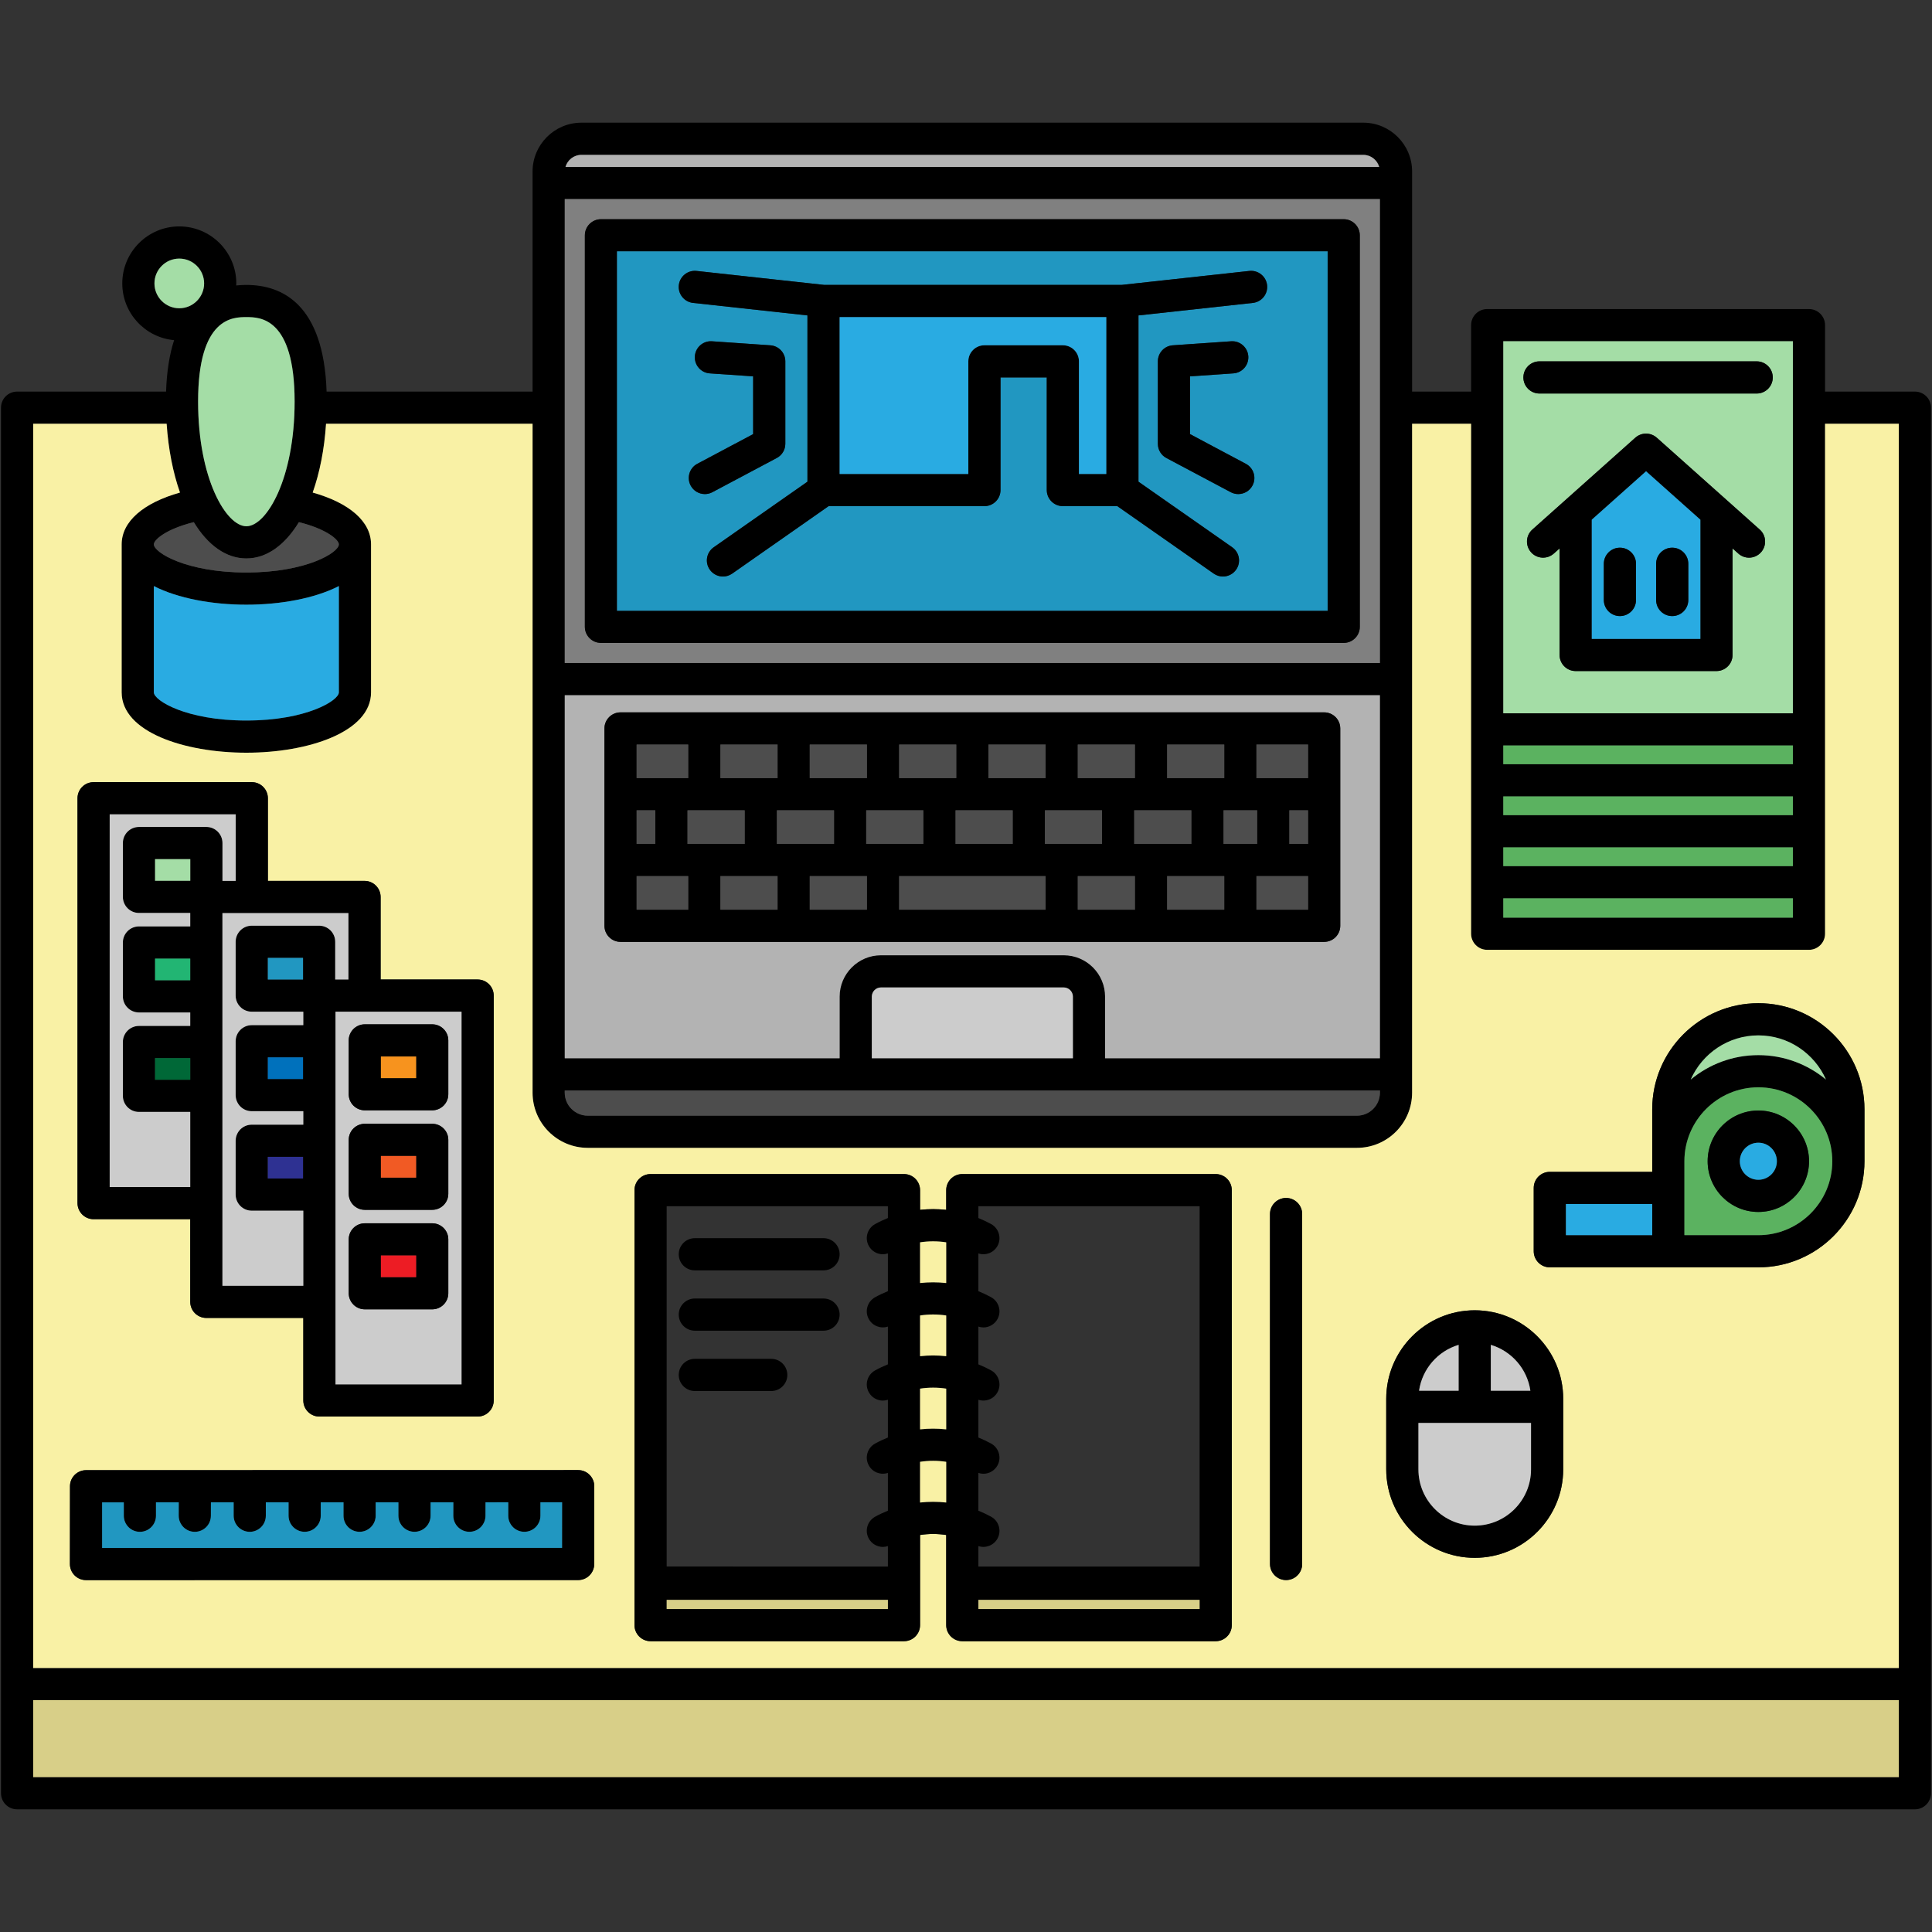 <?xml version="1.0" encoding="iso-8859-1"?>
<!-- Uploaded to: SVG Repo, www.svgrepo.com, Generator: SVG Repo Mixer Tools -->
<!DOCTYPE svg PUBLIC "-//W3C//DTD SVG 1.1//EN" "http://www.w3.org/Graphics/SVG/1.1/DTD/svg11.dtd">
<svg version="1.1" id="Capa_1" xmlns="http://www.w3.org/2000/svg" xmlns:xlink="http://www.w3.org/1999/xlink" 
	 viewBox="0 0 480.34 480.34" xml:space="preserve">
<rect x="0" y="0" width="480.34" height="480.34" fill="#333333" stroke="none"/>
<g>
	<g id="XMLID_3_">
		<g>
			<path d="M480.09,101.36v344.48c0,2.21-1.8,4-4,4H4.25c-2.21,0-4-1.79-4-4V101.36c0-2.21,1.79-4,4-4h37.04
				c0.17-5.17,0.89-9.38,2-12.79c-7.22-0.65-12.89-6.72-12.89-14.11c0-7.81,6.35-14.17,14.17-14.17s14.18,6.36,14.18,14.17
				c0,0.18-0.02,0.34-0.03,0.51c0.85-0.09,1.7-0.13,2.53-0.13c8.8,0,19.22,4.68,19.95,26.52h51.21V42.64
				c0-6.69,5.45-12.14,12.14-12.14h194.4c6.69,0,12.13,5.45,12.13,12.14v54.72h14.67V80.84c0-2.21,1.79-4,4-4h80c2.21,0,4,1.79,4,4
				v16.52h22.34C478.3,97.36,480.09,99.15,480.09,101.36z M472.09,441.84V422.7H8.25v19.14H472.09z M472.09,414.7V105.36h-18.34
				v126.79c0,2.21-1.79,4-4,4h-80c-2.21,0-4-1.79-4-4V105.36h-14.67v166.31c0,7.56-6.15,13.71-13.71,13.71H146.13
				c-7.57,0-13.72-6.15-13.72-13.71V105.36H81.06c-0.42,6.38-1.58,12.18-3.32,17.1c9.17,2.58,14.51,7.23,14.51,12.88v36.8
				c0,9.84-15.6,15-31,15c-15.41,0-31-5.15-31-15v-36.8c0-5.65,5.34-10.3,14.5-12.88c-1.73-4.92-2.89-10.72-3.32-17.1H8.25V414.7
				H472.09z M445.75,228.15v-4.81h-72v4.81H445.75z M445.75,215.34v-4.67h-72v4.67H445.75z M445.75,202.67V198h-72v4.67H445.75z
				 M445.75,190v-4.66h-72V190H445.75z M445.75,177.34v-92.5h-72v92.5H445.75z M343.08,271.67v-0.56H140.41v0.56
				c0,3.15,2.57,5.71,5.72,5.71h191.24C340.52,277.38,343.08,274.82,343.08,271.67z M343.08,263.11v-90.27H140.41v90.27h68.34
				v-15.32c0-5.67,4.61-10.29,10.28-10.29h45.43c5.67,0,10.29,4.62,10.29,10.29v15.32H343.08z M343.08,164.84V49.5H140.41v115.34
				H343.08z M140.59,41.5H342.9c-0.49-1.72-2.07-3-3.95-3h-194.4C142.66,38.5,141.09,39.78,140.59,41.5z M266.75,263.11v-15.32
				c0-1.26-1.03-2.29-2.29-2.29h-45.43c-1.26,0-2.28,1.03-2.28,2.29v15.32H266.75z M84.25,172.14v-26.43
				c-5.97,3.06-14.51,4.63-23,4.63c-8.5,0-17.04-1.57-23-4.63v26.43c0,2.03,8.06,7,23,7S84.25,174.17,84.25,172.14z M84.25,135.34
				c0-1.14-3.04-3.81-9.93-5.52c-3.46,5.67-7.99,9.02-13.07,9.02c-5.09,0-9.62-3.35-13.07-9.02c-6.9,1.71-9.93,4.38-9.93,5.52
				c0,2.03,8.06,7,23,7S84.25,137.37,84.25,135.34z M61.25,130.84c5.01,0,12-11.8,12-31c0-21-8.72-21-12-21c-3.29,0-12,0-12,21
				C49.25,119.04,56.24,130.84,61.25,130.84z M50.75,70.46c0-3.4-2.77-6.17-6.18-6.17c-3.4,0-6.17,2.77-6.17,6.17
				c0,3.41,2.77,6.18,6.17,6.18C47.98,76.64,50.75,73.87,50.75,70.46z"/>
			<rect x="8.25" y="422.7" style="fill:#D8CF88;" width="463.84" height="19.14"/>
			<path style="fill:#F9F1A5;" d="M472.09,105.36V414.7H8.25V105.36h33.18c0.43,6.38,1.59,12.18,3.32,17.1
				c-9.16,2.58-14.5,7.23-14.5,12.88v36.8c0,9.85,15.59,15,31,15c15.4,0,31-5.16,31-15v-36.8c0-5.65-5.34-10.3-14.51-12.88
				c1.74-4.92,2.9-10.72,3.32-17.1h51.35v166.31c0,7.56,6.15,13.71,13.72,13.71h191.24c7.56,0,13.71-6.15,13.71-13.71V105.36h14.67
				v126.79c0,2.21,1.79,4,4,4h80c2.21,0,4-1.79,4-4V105.36H472.09z M463.55,288.71V275.8c0-14.55-11.84-26.38-26.38-26.38
				c-14.55,0-26.39,11.83-26.39,26.38v15.55h-25.46c-2.21,0-4,1.79-4,4v15.74c0,2.21,1.79,4,4,4h51.85
				C451.71,315.09,463.55,303.26,463.55,288.71z M388.65,365.31v-17.54c0-12.13-9.87-22-22-22s-22,9.87-22,22v17.54
				c0,12.13,9.87,22,22,22S388.65,377.44,388.65,365.31z M323.75,388.84v-87c0-2.21-1.79-4-4-4s-4,1.79-4,4v87c0,2.21,1.79,4,4,4
				S323.75,391.05,323.75,388.84z M306.25,404.04V295.9c0-2.21-1.79-4-4-4h-63c-2.21,0-4,1.79-4,4v4.9c-2.16-0.24-4.34-0.24-6.5,0
				v-4.9c0-2.21-1.79-4-4-4h-63c-2.21,0-4,1.79-4,4v108.14c0,2.21,1.79,4,4,4h63c2.21,0,4-1.79,4-4v-10.28v-0.28v-11.85
				c2.15-0.33,4.34-0.33,6.5,0v11.85v0.28v10.28c0,2.21,1.79,4,4,4h63C304.46,408.04,306.25,406.25,306.25,404.04z M147.74,388.84
				l0.01-19.33c0-1.07-0.42-2.08-1.17-2.83c-0.75-0.76-1.77-1.18-2.83-1.18L21.4,365.52c-2.21,0-4,1.79-4,3.99l-0.02,19.34
				c0,1.06,0.42,2.08,1.17,2.83s1.77,1.17,2.83,1.17l122.36-0.01C145.95,392.84,147.74,391.05,147.74,388.84z M122.75,348.19V247.53
				c0-2.21-1.79-4-4-4H94.63v-20.52c0-2.21-1.79-4-4-4H66.6v-20.55c0-2.21-1.79-4-4-4H23.27c-2.21,0-4,1.79-4,4v100.66
				c0,2.21,1.79,4,4,4H47.3v20.55c0,2.21,1.79,4,4,4h24.11v20.52c0,2.21,1.79,4,4,4h39.34C120.96,352.19,122.75,350.4,122.75,348.19
				z"/>
			<path d="M463.55,275.8v12.91c0,14.55-11.84,26.38-26.38,26.38h-51.85c-2.21,0-4-1.79-4-4v-15.74c0-2.21,1.79-4,4-4h25.46V275.8
				c0-14.55,11.84-26.38,26.39-26.38C451.71,249.42,463.55,261.25,463.55,275.8z M455.55,288.71c0-10.13-8.25-18.38-18.38-18.38
				c-10.14,0-18.39,8.25-18.39,18.38v18.38h18.39C447.3,307.09,455.55,298.85,455.55,288.71z M453.98,268.4
				c-2.86-6.46-9.31-10.98-16.81-10.98c-7.51,0-13.96,4.52-16.82,10.98c4.57-3.79,10.43-6.07,16.82-6.07
				C443.55,262.33,449.41,264.61,453.98,268.4z M410.78,307.09v-7.74h-21.46v7.74H410.78z"/>
			<path style="fill:#5BB260;" d="M437.17,270.33c10.13,0,18.38,8.25,18.38,18.38c0,10.14-8.25,18.38-18.38,18.38h-18.39v-18.38
				C418.78,278.58,427.03,270.33,437.17,270.33z M449.77,288.71c0-6.95-5.65-12.61-12.6-12.61c-6.96,0-12.61,5.66-12.61,12.61
				c0,6.95,5.65,12.61,12.61,12.61C444.12,301.32,449.77,295.66,449.77,288.71z"/>
			<path style="fill:#A4DDA6;" d="M437.17,257.42c7.5,0,13.95,4.52,16.81,10.98c-4.57-3.79-10.43-6.07-16.81-6.07
				c-6.39,0-12.25,2.28-16.82,6.07C423.21,261.94,429.66,257.42,437.17,257.42z"/>
			<path d="M437.17,276.1c6.95,0,12.6,5.66,12.6,12.61c0,6.95-5.65,12.61-12.6,12.61c-6.96,0-12.61-5.66-12.61-12.61
				C424.56,281.76,430.21,276.1,437.17,276.1z M441.77,288.71c0-2.54-2.06-4.61-4.6-4.61c-2.55,0-4.61,2.07-4.61,4.61
				c0,2.54,2.06,4.61,4.61,4.61C439.71,293.32,441.77,291.25,441.77,288.71z"/>
			<rect x="373.75" y="223.34" style="fill:#5BB260;" width="72" height="4.81"/>
			<rect x="373.75" y="210.67" style="fill:#5BB260;" width="72" height="4.67"/>
			<rect x="373.75" y="198" style="fill:#5BB260;" width="72" height="4.67"/>
			<rect x="373.75" y="185.34" style="fill:#5BB260;" width="72" height="4.66"/>
			<path style="fill:#A4DDA6;" d="M445.75,84.84v92.5h-72v-92.5H445.75z M440.75,93.84c0-2.21-1.79-4-4-4h-54c-2.21,0-4,1.79-4,4
				c0,2.21,1.79,4,4,4h54C438.96,97.84,440.75,96.05,440.75,93.84z M437.83,137.31c1.47-1.65,1.33-4.18-0.32-5.65l-25.6-22.84
				c-1.52-1.35-3.81-1.35-5.33,0l-25.6,22.84c-1.65,1.47-1.79,4-0.32,5.65c1.47,1.65,4,1.79,5.65,0.32l1.44-1.28v26.49
				c0,2.21,1.79,4,4,4h35c2.21,0,4-1.79,4-4v-26.49l1.44,1.28c0.76,0.68,1.71,1.02,2.66,1.02
				C435.95,138.65,437.04,138.19,437.83,137.31z"/>
			<path style="fill:#29ABE2;" d="M437.17,284.1c2.54,0,4.6,2.07,4.6,4.61c0,2.54-2.06,4.61-4.6,4.61c-2.55,0-4.61-2.07-4.61-4.61
				C432.56,286.17,434.62,284.1,437.17,284.1z"/>
			<path d="M436.75,89.84c2.21,0,4,1.79,4,4c0,2.21-1.79,4-4,4h-54c-2.21,0-4-1.79-4-4c0-2.21,1.79-4,4-4H436.75z"/>
			<path d="M437.51,131.66c1.65,1.47,1.79,4,0.32,5.65c-0.79,0.88-1.88,1.34-2.98,1.34c-0.95,0-1.9-0.34-2.66-1.02l-1.44-1.28v26.49
				c0,2.21-1.79,4-4,4h-35c-2.21,0-4-1.79-4-4v-26.49l-1.44,1.28c-1.65,1.47-4.18,1.33-5.65-0.32c-1.47-1.65-1.33-4.18,0.32-5.65
				l25.6-22.84c1.52-1.35,3.81-1.35,5.33,0L437.51,131.66z M422.75,158.84v-29.63l-13.5-12.04l-13.5,12.04v29.63H422.75z"/>
			<path style="fill:#29ABE2;" d="M422.75,129.21v29.63h-27v-29.63l13.5-12.04L422.75,129.21z M419.75,149.17v-9c0-2.21-1.79-4-4-4
				s-4,1.79-4,4v9c0,2.21,1.79,4,4,4S419.75,151.38,419.75,149.17z M406.75,149.17v-9c0-2.21-1.79-4-4-4s-4,1.79-4,4v9
				c0,2.21,1.79,4,4,4S406.75,151.38,406.75,149.17z"/>
			<path d="M419.75,140.17v9c0,2.21-1.79,4-4,4s-4-1.79-4-4v-9c0-2.21,1.79-4,4-4S419.75,137.96,419.75,140.17z"/>
			<rect x="389.32" y="299.35" style="fill:#29ABE2;" width="21.46" height="7.74"/>
			<path d="M406.75,140.17v9c0,2.21-1.79,4-4,4s-4-1.79-4-4v-9c0-2.21,1.79-4,4-4S406.75,137.96,406.75,140.17z"/>
			<path d="M388.65,347.77v17.54c0,12.13-9.87,22-22,22s-22-9.87-22-22v-17.54c0-12.13,9.87-22,22-22S388.65,335.64,388.65,347.77z
				 M380.65,365.31v-11.54h-28v11.54c0,7.72,6.28,14,14,14S380.65,373.03,380.65,365.31z M370.65,345.77h9.84
				c-0.78-5.44-4.69-9.87-9.84-11.41V345.77z M362.65,345.77v-11.41c-5.16,1.54-9.06,5.97-9.84,11.41H362.65z"/>
			<path style="fill:#CCCCCC;" d="M380.65,353.77v11.54c0,7.72-6.28,14-14,14s-14-6.28-14-14v-11.54H380.65z"/>
			<path style="fill:#CCCCCC;" d="M380.49,345.77h-9.84v-11.41C375.8,335.9,379.71,340.33,380.49,345.77z"/>
			<path style="fill:#CCCCCC;" d="M362.65,334.36v11.41h-9.84C353.59,340.33,357.49,335.9,362.65,334.36z"/>
			<path style="fill:#4D4D4D;" d="M343.08,271.11v0.56c0,3.15-2.56,5.71-5.71,5.71H146.13c-3.15,0-5.72-2.56-5.72-5.71v-0.56H343.08
				z"/>
			<path style="fill:#B3B3B3;" d="M343.08,172.84v90.27h-68.33v-15.32c0-5.67-4.62-10.29-10.29-10.29h-45.43
				c-5.67,0-10.28,4.62-10.28,10.29v15.32h-68.34v-90.27H343.08z M333.22,230.17v-49.06c0-2.21-1.79-4-4-4H154.28
				c-2.21,0-4,1.79-4,4v49.06c0,2.21,1.79,4,4,4h174.94C331.43,234.17,333.22,232.38,333.22,230.17z"/>
			<path style="fill:#808080;" d="M343.08,49.5v115.34H140.41V49.5H343.08z M338.08,155.84V58.5c0-2.2-1.79-4-4-4H149.41
				c-2.2,0-4,1.8-4,4v97.34c0,2.21,1.8,4,4,4h184.67C336.29,159.84,338.08,158.05,338.08,155.84z"/>
			<path style="fill:#B3B3B3;" d="M342.9,41.5H140.59c0.5-1.72,2.07-3,3.96-3h194.4C340.83,38.5,342.41,39.78,342.9,41.5z"/>
			<path d="M338.08,58.5v97.34c0,2.21-1.79,4-4,4H149.41c-2.2,0-4-1.79-4-4V58.5c0-2.2,1.8-4,4-4h184.67
				C336.29,54.5,338.08,56.3,338.08,58.5z M330.08,151.84V62.5H153.41v89.34H330.08z"/>
			<path d="M333.22,181.11v49.06c0,2.21-1.79,4-4,4H154.28c-2.21,0-4-1.79-4-4v-49.06c0-2.21,1.79-4,4-4h174.94
				C331.43,177.11,333.22,178.9,333.22,181.11z M325.22,226.17v-8.35h-12.84v8.35H325.22z M325.22,209.82v-8.36h-4.66v8.36H325.22z
				 M325.22,193.46v-8.35h-12.84v8.35H325.22z M312.56,209.82v-8.36h-8.36v8.36H312.56z M304.38,226.17v-8.35h-14.21v8.35H304.38z
				 M304.38,193.46v-8.35h-14.21v8.35H304.38z M296.2,209.82v-8.36h-14.21v8.36H296.2z M282.17,226.17v-8.35h-14.21v8.35H282.17z
				 M282.17,193.46v-8.35h-14.21v8.35H282.17z M273.99,209.82v-8.36h-14.21v8.36H273.99z M259.96,226.17v-8.35h-36.42v8.35H259.96z
				 M259.96,193.46v-8.35h-14.21v8.35H259.96z M251.78,209.82v-8.36h-14.21v8.36H251.78z M237.75,193.46v-8.35h-14.21v8.35H237.75z
				 M229.57,209.82v-8.36h-14.21v8.36H229.57z M215.54,226.17v-8.35h-14.22v8.35H215.54z M215.54,193.46v-8.35h-14.22v8.35H215.54z
				 M207.36,209.82v-8.36h-14.21v8.36H207.36z M193.32,226.17v-8.35h-14.21v8.35H193.32z M193.32,193.46v-8.35h-14.21v8.35H193.32z
				 M185.15,209.82v-8.36h-14.22v8.36H185.15z M171.11,226.17v-8.35h-12.83v8.35H171.11z M171.11,193.46v-8.35h-12.83v8.35H171.11z
				 M162.93,209.82v-8.36h-4.65v8.36H162.93z"/>
			<path style="fill:#2197C1;" d="M330.08,62.5v89.34H153.41V62.5H330.08z M311.49,75.31c2.19-0.24,3.78-2.21,3.54-4.41
				c-0.24-2.19-2.23-3.78-4.41-3.54l-31.79,3.48h-73.86l-31.79-3.48c-2.18-0.24-4.17,1.35-4.41,3.54c-0.24,2.2,1.35,4.17,3.54,4.41
				l28.44,3.11v41.34l-23.3,16.3c-1.81,1.27-2.25,3.76-0.98,5.57c0.78,1.11,2.02,1.71,3.28,1.71c0.79,0,1.59-0.24,2.29-0.73
				l23.97-16.77h38.74c2.21,0,4-1.79,4-4v-28h11.5v28c0,2.21,1.79,4,4,4h13.54l23.97,16.77c0.7,0.49,1.5,0.73,2.29,0.73
				c1.26,0,2.5-0.6,3.28-1.71c1.27-1.81,0.83-4.3-0.98-5.57l-23.3-16.3V78.42L311.49,75.31z M311.4,120.71
				c1.04-1.95,0.29-4.37-1.66-5.4l-13.87-7.38V93.57l10.77-0.74c2.21-0.15,3.87-2.06,3.72-4.27c-0.16-2.2-2.08-3.87-4.27-3.71
				l-14.5,1c-2.1,0.14-3.72,1.89-3.72,3.99v20.5c0,1.48,0.81,2.84,2.12,3.53l16,8.5c0.6,0.32,1.24,0.47,1.87,0.47
				C309.29,122.84,310.68,122.07,311.4,120.71z M195.25,110.34v-20.5c0-2.1-1.63-3.85-3.73-3.99l-14.5-1
				c-2.19-0.16-4.11,1.51-4.26,3.71c-0.16,2.21,1.51,4.12,3.71,4.27l10.78,0.74v14.36l-13.88,7.38c-1.95,1.03-2.69,3.45-1.66,5.4
				c0.72,1.36,2.11,2.13,3.54,2.13c0.63,0,1.28-0.15,1.87-0.47l16-8.5C194.43,113.18,195.25,111.82,195.25,110.34z"/>
			<rect x="312.38" y="217.82" style="fill:#4D4D4D;" width="12.84" height="8.35"/>
			<rect x="320.56" y="201.46" style="fill:#4D4D4D;" width="4.66" height="8.36"/>
			<rect x="312.38" y="185.11" style="fill:#4D4D4D;" width="12.84" height="8.35"/>
			<path d="M323.75,301.84v87c0,2.21-1.79,4-4,4s-4-1.79-4-4v-87c0-2.21,1.79-4,4-4S323.75,299.63,323.75,301.84z"/>
			<path d="M315.03,70.9c0.24,2.2-1.35,4.17-3.54,4.41l-28.44,3.11v41.34l23.3,16.3c1.81,1.27,2.25,3.76,0.98,5.57
				c-0.78,1.11-2.02,1.71-3.28,1.71c-0.79,0-1.59-0.24-2.29-0.73l-23.97-16.77h-13.54c-2.21,0-4-1.79-4-4v-28h-11.5v28
				c0,2.21-1.79,4-4,4h-38.74l-23.97,16.77c-0.7,0.49-1.5,0.73-2.29,0.73c-1.26,0-2.5-0.6-3.28-1.71c-1.27-1.81-0.83-4.3,0.98-5.57
				l23.3-16.3V78.42l-28.44-3.11c-2.19-0.24-3.78-2.21-3.54-4.41c0.24-2.19,2.23-3.78,4.41-3.54l31.79,3.48h73.86l31.79-3.48
				C312.8,67.12,314.79,68.71,315.03,70.9z M275.05,117.84v-39h-66.3v39h32v-28c0-2.21,1.79-4,4-4h19.5c2.21,0,4,1.79,4,4v28H275.05
				z"/>
			<rect x="304.2" y="201.46" style="fill:#4D4D4D;" width="8.36" height="8.36"/>
			<path d="M309.74,115.31c1.95,1.03,2.7,3.45,1.66,5.4c-0.72,1.36-2.11,2.13-3.54,2.13c-0.63,0-1.27-0.15-1.87-0.47l-16-8.5
				c-1.31-0.69-2.12-2.05-2.12-3.53v-20.5c0-2.1,1.62-3.85,3.72-3.99l14.5-1c2.19-0.16,4.11,1.51,4.27,3.71
				c0.15,2.21-1.51,4.12-3.72,4.27l-10.77,0.74v14.36L309.74,115.31z"/>
			<path d="M306.25,295.9v108.14c0,2.21-1.79,4-4,4h-63c-2.21,0-4-1.79-4-4v-10.28v-0.28v-11.85c-2.16-0.33-4.35-0.33-6.5,0v11.85
				v0.28v10.28c0,2.21-1.79,4-4,4h-63c-2.21,0-4-1.79-4-4V295.9c0-2.21,1.79-4,4-4h63c2.21,0,4,1.79,4,4v4.9
				c2.16-0.24,4.34-0.24,6.5,0v-4.9c0-2.21,1.79-4,4-4h63C304.46,291.9,306.25,293.69,306.25,295.9z M298.25,400.04v-2.28h-55v2.28
				H298.25z M298.25,389.48V299.9h-55v2.93c1.07,0.44,2.13,0.93,3.17,1.5c1.93,1.07,2.64,3.5,1.58,5.43
				c-0.95,1.72-2.96,2.46-4.75,1.87v9.39c1.07,0.44,2.13,0.93,3.17,1.5c1.93,1.07,2.64,3.5,1.58,5.43c-0.73,1.33-2.1,2.08-3.51,2.08
				c-0.42,0-0.84-0.08-1.24-0.21v9.39c1.07,0.44,2.13,0.93,3.17,1.5c1.93,1.07,2.64,3.5,1.58,5.43c-0.95,1.72-2.96,2.46-4.75,1.87
				v9.39c1.07,0.44,2.13,0.93,3.17,1.5c1.93,1.07,2.64,3.5,1.58,5.43c-0.73,1.33-2.1,2.08-3.51,2.08c-0.42,0-0.84-0.08-1.24-0.21
				v9.39c1.07,0.44,2.13,0.93,3.17,1.5c1.93,1.07,2.64,3.5,1.58,5.43c-0.95,1.72-2.96,2.46-4.75,1.87v5.09H298.25z M235.25,373.56
				v-10.12c-2.16-0.33-4.35-0.33-6.5,0v10.12C230.91,373.32,233.09,373.32,235.25,373.56z M235.25,355.37v-10.12
				c-2.16-0.33-4.35-0.33-6.5,0v10.12C230.91,355.13,233.09,355.13,235.25,355.37z M235.25,337.18v-10.12
				c-2.16-0.33-4.35-0.33-6.5,0v10.12C230.91,336.94,233.09,336.94,235.25,337.18z M235.25,318.99v-10.12
				c-2.16-0.33-4.35-0.33-6.5,0v10.12C230.91,318.75,233.09,318.75,235.25,318.99z M220.75,400.04v-2.28h-55v2.28H220.75z
				 M220.75,389.48v-5.09c-0.41,0.13-0.83,0.21-1.24,0.21c-1.41,0-2.78-0.75-3.51-2.08c-1.07-1.93-0.36-4.36,1.58-5.43
				c1.03-0.57,2.09-1.06,3.17-1.5v-9.39c-1.79,0.59-3.81-0.15-4.75-1.87c-1.07-1.93-0.36-4.36,1.58-5.43
				c1.03-0.57,2.09-1.06,3.17-1.5v-9.39c-0.41,0.13-0.83,0.21-1.24,0.21c-1.41,0-2.78-0.75-3.51-2.08
				c-1.07-1.93-0.36-4.36,1.58-5.43c1.03-0.57,2.09-1.06,3.17-1.5v-9.39c-1.79,0.59-3.81-0.15-4.75-1.87
				c-1.07-1.93-0.36-4.36,1.58-5.43c1.03-0.57,2.09-1.06,3.17-1.5v-9.39c-0.41,0.13-0.83,0.21-1.24,0.21
				c-1.41,0-2.78-0.75-3.51-2.08c-1.07-1.93-0.36-4.36,1.58-5.43c1.03-0.57,2.09-1.06,3.17-1.5v-2.93h-55v89.58H220.75z"/>
			<rect x="290.17" y="217.82" style="fill:#4D4D4D;" width="14.21" height="8.35"/>
			<rect x="290.17" y="185.11" style="fill:#4D4D4D;" width="14.21" height="8.35"/>
			<rect x="243.25" y="397.76" style="fill:#D8CF88;" width="55" height="2.28"/>
			<rect x="281.99" y="201.46" style="fill:#4D4D4D;" width="14.21" height="8.36"/>
			<rect x="267.96" y="217.82" style="fill:#4D4D4D;" width="14.21" height="8.35"/>
			<rect x="267.96" y="185.11" style="fill:#4D4D4D;" width="14.21" height="8.35"/>
			<path style="fill:#29ABE2;" d="M275.05,78.84v39h-6.8v-28c0-2.21-1.79-4-4-4h-19.5c-2.21,0-4,1.79-4,4v28h-32v-39H275.05z"/>
			<rect x="259.78" y="201.46" style="fill:#4D4D4D;" width="14.21" height="8.36"/>
			<path style="fill:#CCCCCC;" d="M266.75,247.79v15.32h-50v-15.32c0-1.26,1.02-2.29,2.28-2.29h45.43
				C265.72,245.5,266.75,246.53,266.75,247.79z"/>
			<rect x="223.54" y="217.82" style="fill:#4D4D4D;" width="36.42" height="8.35"/>
			<rect x="245.75" y="185.11" style="fill:#4D4D4D;" width="14.21" height="8.35"/>
			<rect x="237.57" y="201.46" style="fill:#4D4D4D;" width="14.21" height="8.36"/>
			<rect x="223.54" y="185.11" style="fill:#4D4D4D;" width="14.21" height="8.35"/>
			<path style="fill:#F9F1A5;" d="M235.25,363.44v10.12c-2.16-0.24-4.34-0.24-6.5,0v-10.12
				C230.9,363.11,233.09,363.11,235.25,363.44z"/>
			<path style="fill:#F9F1A5;" d="M235.25,345.25v10.12c-2.16-0.24-4.34-0.24-6.5,0v-10.12
				C230.9,344.92,233.09,344.92,235.25,345.25z"/>
			<path style="fill:#F9F1A5;" d="M235.25,327.06v10.12c-2.16-0.24-4.34-0.24-6.5,0v-10.12
				C230.9,326.73,233.09,326.73,235.25,327.06z"/>
			<path style="fill:#F9F1A5;" d="M235.25,308.87v10.12c-2.16-0.24-4.34-0.24-6.5,0v-10.12
				C230.9,308.54,233.09,308.54,235.25,308.87z"/>
			<rect x="215.36" y="201.46" style="fill:#4D4D4D;" width="14.21" height="8.36"/>
			<rect x="165.75" y="397.76" style="fill:#D8CF88;" width="55" height="2.28"/>
			<rect x="201.32" y="217.82" style="fill:#4D4D4D;" width="14.22" height="8.35"/>
			<rect x="201.32" y="185.11" style="fill:#4D4D4D;" width="14.22" height="8.35"/>
			<path d="M204.75,307.84c2.21,0,4,1.79,4,4s-1.79,4-4,4h-32c-2.21,0-4-1.79-4-4s1.79-4,4-4H204.75z"/>
			<path d="M204.75,322.84c2.21,0,4,1.79,4,4s-1.79,4-4,4h-32c-2.21,0-4-1.79-4-4s1.79-4,4-4H204.75z"/>
			<rect x="193.15" y="201.46" style="fill:#4D4D4D;" width="14.21" height="8.36"/>
			<path d="M195.25,89.84v20.5c0,1.48-0.82,2.84-2.13,3.53l-16,8.5c-0.59,0.32-1.24,0.47-1.87,0.47c-1.43,0-2.82-0.77-3.54-2.13
				c-1.03-1.95-0.29-4.37,1.66-5.4l13.88-7.38V93.57l-10.78-0.74c-2.2-0.15-3.87-2.06-3.71-4.27c0.15-2.2,2.07-3.87,4.26-3.71
				l14.5,1C193.62,85.99,195.25,87.74,195.25,89.84z"/>
			<path d="M191.75,337.84c2.21,0,4,1.79,4,4s-1.79,4-4,4h-19c-2.21,0-4-1.79-4-4s1.79-4,4-4H191.75z"/>
			<rect x="179.11" y="217.82" style="fill:#4D4D4D;" width="14.21" height="8.35"/>
			<rect x="179.11" y="185.11" style="fill:#4D4D4D;" width="14.21" height="8.35"/>
			<rect x="170.93" y="201.46" style="fill:#4D4D4D;" width="14.22" height="8.36"/>
			<rect x="158.28" y="217.82" style="fill:#4D4D4D;" width="12.83" height="8.35"/>
			<rect x="158.28" y="185.11" style="fill:#4D4D4D;" width="12.83" height="8.35"/>
			<rect x="158.28" y="201.46" style="fill:#4D4D4D;" width="4.65" height="8.36"/>
			<path d="M147.75,369.51l-0.01,19.33c0,2.21-1.79,4-4,4l-122.36,0.01c-1.06,0-2.08-0.42-2.83-1.17s-1.17-1.77-1.17-2.83
				l0.02-19.34c0-2.2,1.79-3.99,4-3.99l122.35-0.02c1.06,0,2.08,0.42,2.83,1.18C147.33,367.43,147.75,368.44,147.75,369.51z
				 M139.74,384.84l0.01-11.34h-5.39v3.34c0,1.1-0.45,2.1-1.17,2.83c-0.72,0.72-1.72,1.17-2.83,1.17c-2.21,0-4-1.79-4-4v-3.34
				l-5.65,0.01l-0.01,3.33c0,1.1-0.45,2.1-1.17,2.83c-0.72,0.72-1.72,1.17-2.83,1.17c-2.21,0-4-1.79-4-4l0.01-3.33h-5.66v3.33
				c0,1.1-0.45,2.1-1.17,2.83c-0.73,0.72-1.73,1.17-2.83,1.17c-2.21,0-4-1.79-4-4v-3.33H93.4v3.34c-0.01,2.2-1.8,3.99-4,3.99h-0.01
				c-2.21,0-4-1.79-3.99-4v-3.33h-5.66v3.34c0,1.11-0.45,2.1-1.17,2.82c-0.72,0.73-1.72,1.17-2.83,1.17c-2.21,0-4-1.79-4-4v-3.33
				h-5.65v3.34c0,1.11-0.45,2.11-1.17,2.83c-0.73,0.72-1.73,1.17-2.83,1.17c-2.21-0.01-4-1.8-4-4.01v-3.33h-5.65l-0.01,3.34
				c0,1.11-0.45,2.11-1.17,2.83c-0.73,0.72-1.73,1.17-2.83,1.17c-2.21,0-4-1.8-4-4.01l0.01-3.33h-5.66v3.34
				c0,1.11-0.45,2.11-1.17,2.83s-1.72,1.17-2.83,1.17c-2.21,0-4-1.79-4-4v-3.33h-5.39v11.33L139.74,384.84z"/>
			<path style="fill:#2197C1;" d="M139.75,373.5l-0.01,11.34l-114.35,0.01v-11.33h5.39v3.33c0,2.21,1.79,4,4,4
				c1.11,0,2.11-0.45,2.83-1.17s1.17-1.72,1.17-2.83v-3.34h5.66l-0.01,3.33c0,2.21,1.79,4.01,4,4.01c1.1,0,2.1-0.45,2.83-1.17
				c0.72-0.72,1.17-1.72,1.17-2.83l0.01-3.34h5.65v3.33c0,2.21,1.79,4,4,4.01c1.1,0,2.1-0.45,2.83-1.17
				c0.72-0.72,1.17-1.72,1.17-2.83v-3.34h5.65v3.33c0,2.21,1.79,4,4,4c1.11,0,2.11-0.44,2.83-1.17c0.72-0.72,1.17-1.71,1.17-2.82
				v-3.34h5.66v3.33c-0.01,2.21,1.78,4,3.99,4h0.01c2.2,0,3.99-1.79,4-3.99v-3.34h5.65v3.33c0,2.21,1.79,4,4,4
				c1.1,0,2.1-0.45,2.83-1.17c0.72-0.73,1.17-1.73,1.17-2.83v-3.33h5.66l-0.01,3.33c0,2.21,1.79,4,4,4c1.11,0,2.11-0.45,2.83-1.17
				c0.72-0.73,1.17-1.73,1.17-2.83l0.01-3.33l5.65-0.01v3.34c0,2.21,1.79,4,4,4c1.11,0,2.11-0.45,2.83-1.17
				c0.72-0.73,1.17-1.73,1.17-2.83v-3.34H139.75z"/>
			<path d="M122.75,247.53v100.66c0,2.21-1.79,4-4,4H79.41c-2.21,0-4-1.79-4-4v-20.52H51.3c-2.21,0-4-1.79-4-4v-20.55H23.27
				c-2.21,0-4-1.79-4-4V198.46c0-2.21,1.79-4,4-4H62.6c2.21,0,4,1.79,4,4v20.55h24.03c2.21,0,4,1.79,4,4v20.52h24.12
				C120.96,243.53,122.75,245.32,122.75,247.53z M114.75,344.19v-92.66H83.41v92.66H114.75z M86.63,243.53v-16.52H55.3v92.66h20.11
				V301H62.59c-2.21,0-4-1.79-4-4v-13.38c0-2.21,1.79-4,4-4h12.82v-3.35H62.59c-2.21,0-4-1.79-4-4v-13.39c0-2.21,1.79-4,4-4h12.82
				v-3.35H62.59c-2.21,0-4-1.79-4-4v-13.38c0-2.21,1.79-4,4-4h16.75c2.21,0,4,1.79,4,4v9.38H86.63z M75.34,293v-5.38h-8.75V293
				H75.34z M75.34,268.27v-5.39h-8.75v5.39H75.34z M75.34,243.53v-5.38h-8.75v5.38H75.34z M58.6,219.01v-16.55H27.27v92.66H47.3
				v-18.67H34.55c-2.21,0-4-1.79-4-4v-13.38c0-2.21,1.79-4,4-4H47.3v-3.35H34.55c-2.21,0-4-1.79-4-4v-13.39c0-2.21,1.79-4,4-4H47.3
				v-3.35H34.55c-2.21,0-4-1.79-4-4V209.6c0-2.21,1.79-4,4-4h16.76c2.21,0,4,1.79,4,4v9.41H58.6z M47.31,218.98v-5.38h-8.76v5.38
				H47.31z M47.3,268.45v-5.38h-8.75v5.38H47.3z M47.3,243.72v-5.39h-8.75v5.39H47.3z"/>
			<path style="fill:#CCCCCC;" d="M114.75,251.53v92.66H83.41v-92.66H114.75z M111.46,321.53v-13.39c0-2.21-1.79-4-4-4H90.7
				c-2.21,0-4,1.79-4,4v13.39c0,2.2,1.79,4,4,4h16.76C109.67,325.53,111.46,323.73,111.46,321.53z M111.46,296.79V283.4
				c0-2.21-1.79-4-4-4H90.7c-2.21,0-4,1.79-4,4v13.39c0,2.21,1.79,4,4,4h16.76C109.67,300.79,111.46,299,111.46,296.79z
				 M111.46,272.05v-13.38c0-2.21-1.79-4-4-4H90.7c-2.21,0-4,1.79-4,4v13.38c0,2.21,1.79,4,4,4h16.76
				C109.67,276.05,111.46,274.26,111.46,272.05z"/>
			<path d="M111.46,308.14v13.39c0,2.2-1.79,4-4,4H90.7c-2.21,0-4-1.8-4-4v-13.39c0-2.21,1.79-4,4-4h16.76
				C109.67,304.14,111.46,305.93,111.46,308.14z M103.46,317.53v-5.39H94.7v5.39H103.46z"/>
			<path d="M111.46,283.4v13.39c0,2.21-1.79,4-4,4H90.7c-2.21,0-4-1.79-4-4V283.4c0-2.21,1.79-4,4-4h16.76
				C109.67,279.4,111.46,281.19,111.46,283.4z M103.46,292.79v-5.39H94.7v5.39H103.46z"/>
			<path d="M111.46,258.67v13.38c0,2.21-1.79,4-4,4H90.7c-2.21,0-4-1.79-4-4v-13.38c0-2.21,1.79-4,4-4h16.76
				C109.67,254.67,111.46,256.46,111.46,258.67z M103.46,268.05v-5.38H94.7v5.38H103.46z"/>
			<rect x="94.7" y="312.14" style="fill:#ED1C24;" width="8.76" height="5.39"/>
			<rect x="94.7" y="287.4" style="fill:#F15A24;" width="8.76" height="5.39"/>
			<rect x="94.7" y="262.67" style="fill:#F7931E;" width="8.76" height="5.38"/>
			<path style="fill:#CCCCCC;" d="M86.63,227.01v16.52h-3.29v-9.38c0-2.21-1.79-4-4-4H62.59c-2.21,0-4,1.79-4,4v13.38
				c0,2.21,1.79,4,4,4h12.82v3.35H62.59c-2.21,0-4,1.79-4,4v13.39c0,2.21,1.79,4,4,4h12.82v3.35H62.59c-2.21,0-4,1.79-4,4V297
				c0,2.21,1.79,4,4,4h12.82v18.67H55.3v-92.66H86.63z"/>
			<path style="fill:#29ABE2;" d="M84.25,145.71v26.43c0,2.03-8.06,7-23,7s-23-4.97-23-7v-26.43c5.96,3.06,14.5,4.63,23,4.63
				C69.74,150.34,78.28,148.77,84.25,145.71z"/>
			<path style="fill:#4D4D4D;" d="M74.32,129.82c6.89,1.71,9.93,4.38,9.93,5.52c0,2.03-8.06,7-23,7s-23-4.97-23-7
				c0-1.14,3.03-3.81,9.93-5.52c3.45,5.67,7.98,9.02,13.07,9.02C66.33,138.84,70.86,135.49,74.32,129.82z"/>
			<rect x="66.59" y="287.62" style="fill:#2E3192;" width="8.75" height="5.38"/>
			<rect x="66.59" y="262.88" style="fill:#0071BC;" width="8.75" height="5.39"/>
			<rect x="66.59" y="238.15" style="fill:#2197C1;" width="8.75" height="5.38"/>
			<path style="fill:#A4DDA6;" d="M73.25,99.84c0,19.2-6.99,31-12,31s-12-11.8-12-31c0-21,8.71-21,12-21
				C64.53,78.84,73.25,78.84,73.25,99.84z"/>
			<path style="fill:#CCCCCC;" d="M58.6,202.46v16.55h-3.29v-9.41c0-2.21-1.79-4-4-4H34.55c-2.21,0-4,1.79-4,4v13.38
				c0,2.21,1.79,4,4,4H47.3v3.35H34.55c-2.21,0-4,1.79-4,4v13.39c0,2.21,1.79,4,4,4H47.3v3.35H34.55c-2.21,0-4,1.79-4,4v13.38
				c0,2.21,1.79,4,4,4H47.3v18.67H27.27v-92.66H58.6z"/>
			<path style="fill:#A4DDA6;" d="M44.57,64.29c3.41,0,6.18,2.77,6.18,6.17c0,3.41-2.77,6.18-6.18,6.18c-3.4,0-6.17-2.77-6.17-6.18
				C38.4,67.06,41.17,64.29,44.57,64.29z"/>
			<rect x="38.55" y="213.6" style="fill:#A4DDA6;" width="8.76" height="5.38"/>
			<rect x="38.55" y="263.07" style="fill:#006837;" width="8.75" height="5.38"/>
			<rect x="38.55" y="238.33" style="fill:#22B573;" width="8.75" height="5.39"/>
		</g>
		<g>
		</g>
	</g>
</g>
</svg>
